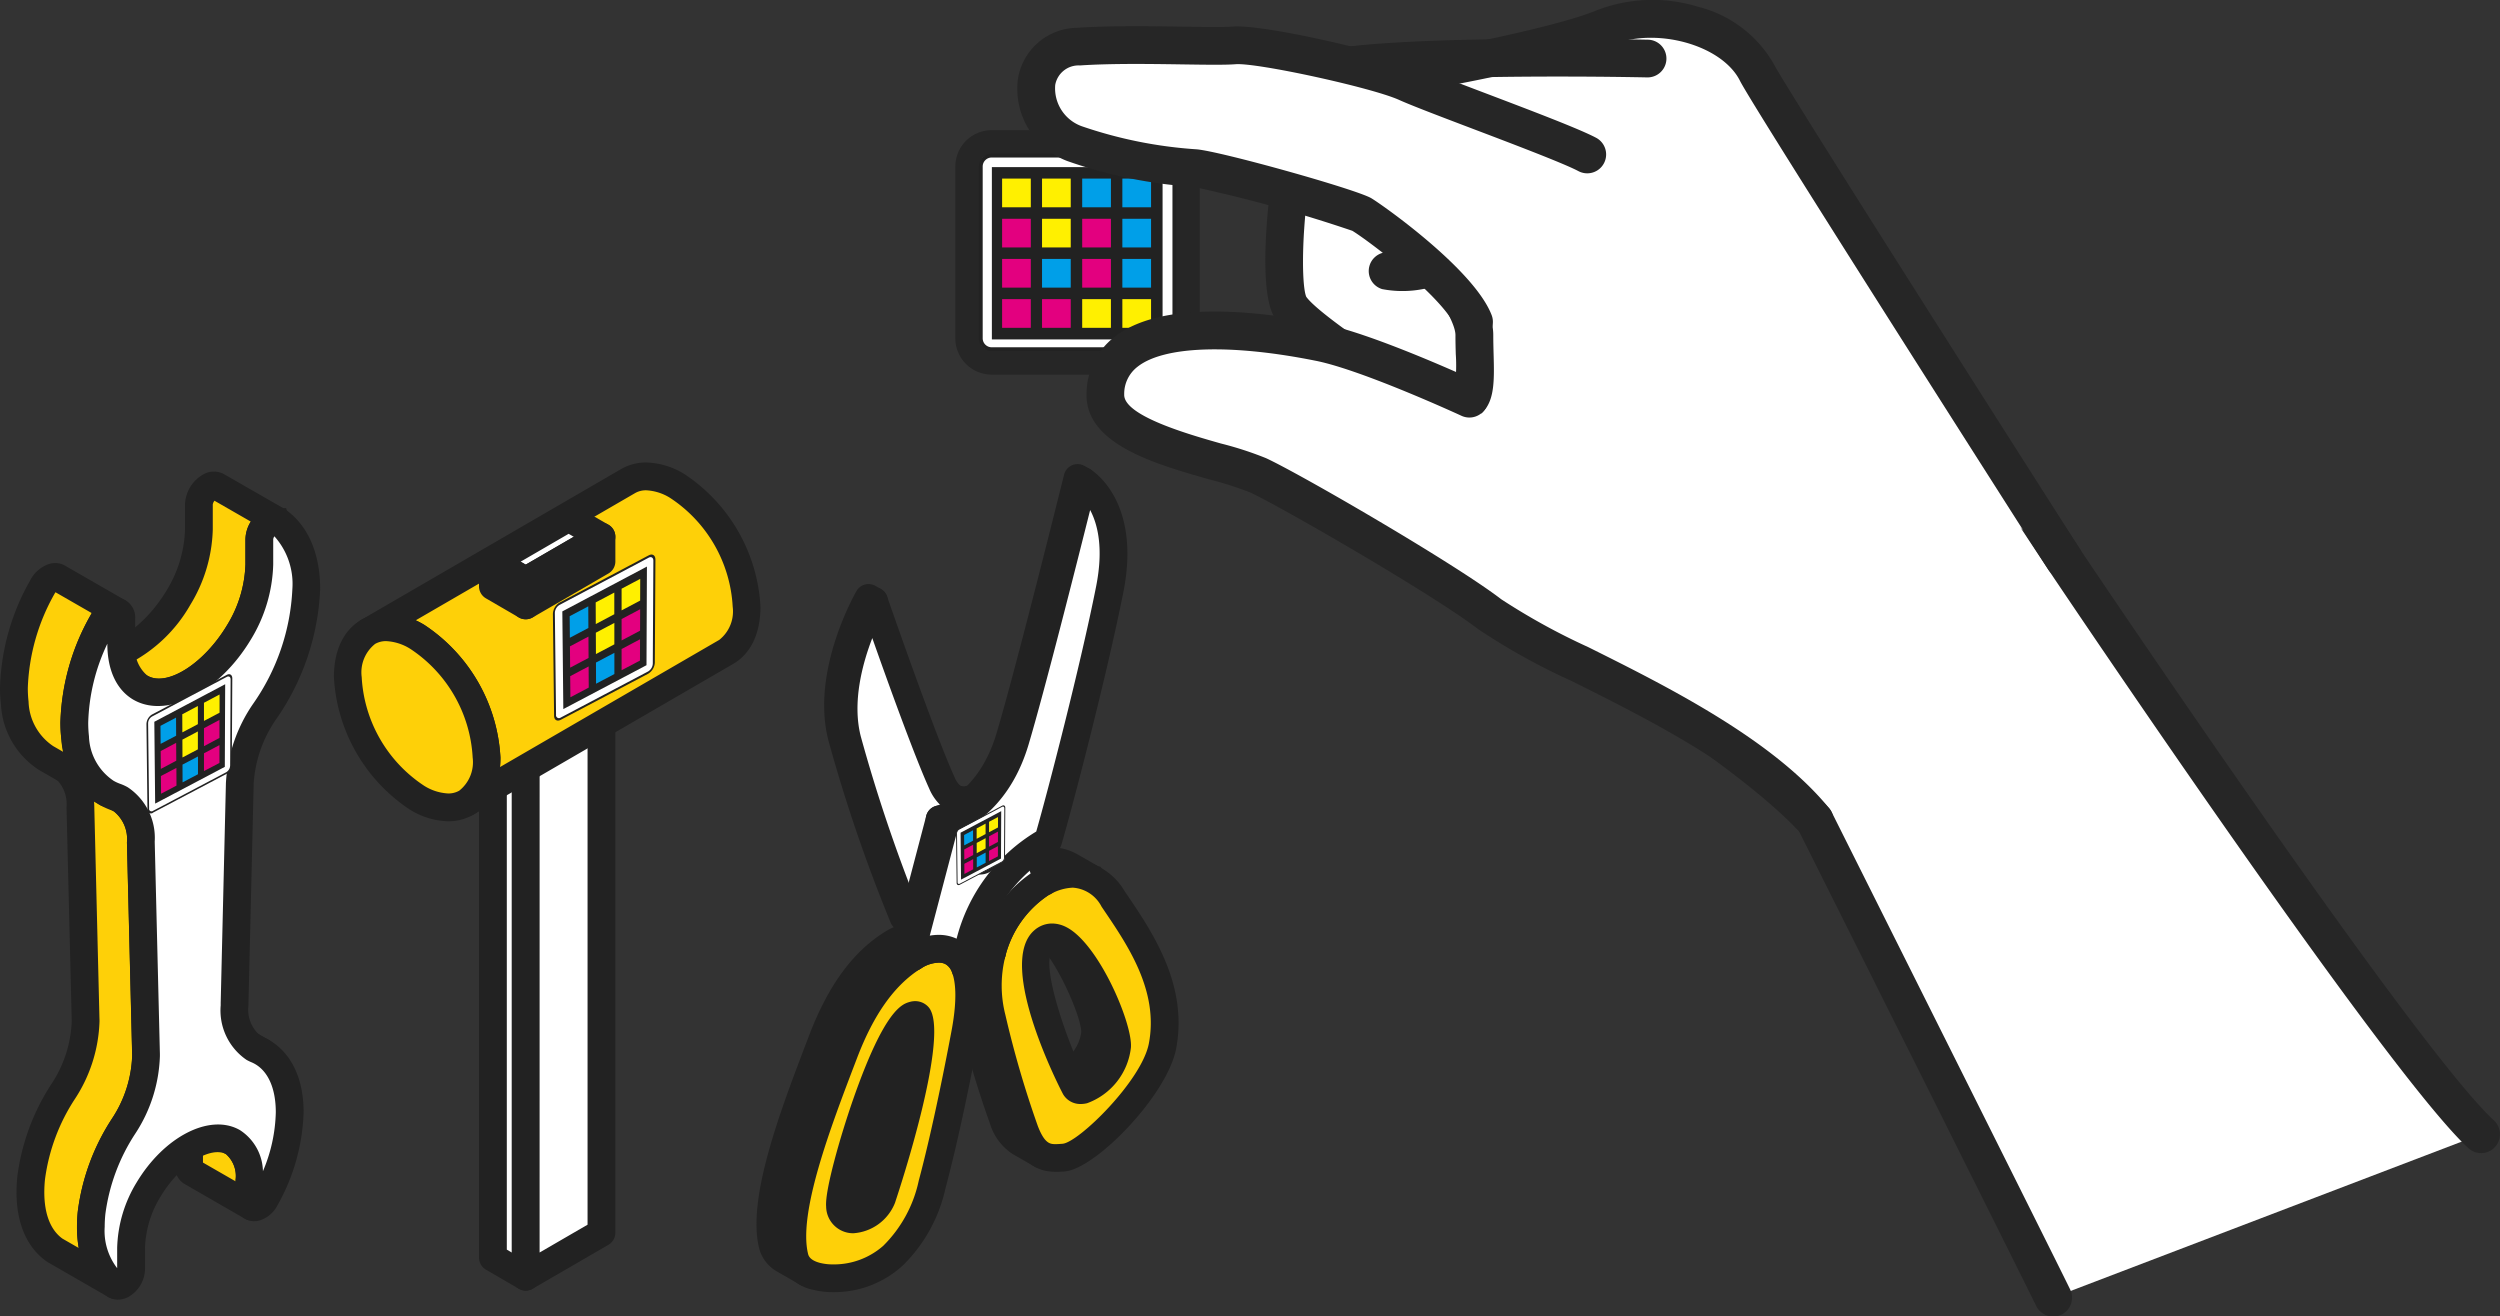 <svg xmlns="http://www.w3.org/2000/svg" xmlns:xlink="http://www.w3.org/1999/xlink" width="210" height="110.586" viewBox="0 0 210 110.586">
  <rect x="0" y="0" width="210" height="110.586" fill="#333333" stroke="none"/>
  <defs>
    <clipPath id="clip-path">
      <rect id="長方形_1898" data-name="長方形 1898" width="99" height="70.32" fill="none"/>
    </clipPath>
    <clipPath id="clip-path-2">
      <rect id="長方形_1978" data-name="長方形 1978" width="129.752" height="110.586" fill="none"/>
    </clipPath>
  </defs>
  <g id="グループ_6014" data-name="グループ 6014" transform="translate(-675 -2474.643)">
    <g id="グループ_1255" data-name="グループ 1255" transform="translate(675 2513.492)">
      <path id="パス_15818" data-name="パス 15818" d="M151.9,47.829l-6.362,3.691-2.757-1.6,6.362-3.691Z" transform="translate(-101.373 -30.534)" fill="#fff"/>
      <g id="グループ_1254" data-name="グループ 1254">
        <g id="グループ_1253" data-name="グループ 1253" clip-path="url(#clip-path)">
          <path id="パス_15819" data-name="パス 15819" d="M143.85,50.26l6.362-3.691a1.168,1.168,0,0,0,0-2.02l-2.757-1.6a1.167,1.167,0,0,0-1.171,0l-6.363,3.691a1.168,1.168,0,0,0,0,2.02l2.758,1.6a1.169,1.169,0,0,0,1.171,0m-1.017-2.61,4.037-2.341.431.25L143.264,47.9Z" transform="translate(-99.103 -28.263)" fill="#222"/>
          <path id="パス_15820" data-name="パス 15820" d="M164.273,58.7v47.407l-2.757-1.6V57.1Z" transform="translate(-120.112 -37.714)" fill="#fff"/>
          <path id="パス_15821" data-name="パス 15821" d="M162.585,104.848a1.17,1.17,0,0,0,.585-1.011V56.43a1.17,1.17,0,0,0-.581-1.01l-2.757-1.6a1.167,1.167,0,0,0-1.752,1.01v47.406a1.171,1.171,0,0,0,.581,1.01l2.757,1.6a1.168,1.168,0,0,0,1.168,0m-2.172-3.284V56.857l.423.245V101.81Z" transform="translate(-117.842 -35.443)" fill="#222"/>
          <path id="パス_15822" data-name="パス 15822" d="M149.139,50.941V98.347l-6.362,3.691V54.632Z" transform="translate(-98.616 -33.645)" fill="#fff"/>
          <path id="パス_15823" data-name="パス 15823" d="M141.092,100.778l6.362-3.691a1.172,1.172,0,0,0,.581-1.01V48.67a1.167,1.167,0,0,0-1.753-1.01l-6.362,3.691a1.17,1.17,0,0,0-.581,1.01V99.768a1.167,1.167,0,0,0,1.753,1.01m.581-47.744L145.7,50.7V95.4l-4.029,2.337Z" transform="translate(-96.345 -31.374)" fill="#222"/>
          <path id="パス_15824" data-name="パス 15824" d="M115.111,30.858c1.056-.613,1.71-1.924,1.71-3.793a12.958,12.958,0,0,0-5.829-10.144c-1.608-.933-3.065-1.023-4.119-.412L128.716,3.837c1.054-.611,2.511-.522,4.119.412a12.957,12.957,0,0,1,5.828,10.144c0,1.869-.654,3.181-1.71,3.793Z" transform="translate(-75.95 -2.277)" fill="#fed008"/>
          <path id="パス_15825" data-name="パス 15825" d="M113.432,29.587,135.27,16.918c1.477-.857,2.29-2.563,2.29-4.8A14.271,14.271,0,0,0,131.151.961,6.4,6.4,0,0,0,127.959,0a4.125,4.125,0,0,0-2.1.549l-21.94,12.729-.008.013a1.167,1.167,0,0,0,1.277,1.951,1.827,1.827,0,0,1,.931-.234,4.177,4.177,0,0,1,2.016.645,11.684,11.684,0,0,1,5.247,9.134,3.052,3.052,0,0,1-1.128,2.784,1.167,1.167,0,1,0,1.177,2.016m13.6-27.018a1.83,1.83,0,0,1,.932-.233,4.179,4.179,0,0,1,2.016.645,11.685,11.685,0,0,1,5.247,9.135A3.048,3.048,0,0,1,134.1,14.9L115.681,25.583c.024-.258.036-.524.036-.8a14.27,14.27,0,0,0-6.41-11.154c-.237-.138-.475-.261-.711-.369Z" transform="translate(-73.68)" fill="#222"/>
          <path id="パス_15826" data-name="パス 15826" d="M181.153,55.508c-1.054.611-2.511.522-4.119-.412a12.959,12.959,0,0,1-5.828-10.144c0-1.869.654-3.181,1.71-3.793s2.511-.522,4.119.411a12.958,12.958,0,0,1,5.829,10.144c0,1.869-.654,3.18-1.71,3.793" transform="translate(-141.992 -26.928)" fill="#fed008"/>
          <path id="パス_15827" data-name="パス 15827" d="M179.469,54.24c1.477-.858,2.291-2.563,2.291-4.8a14.27,14.27,0,0,0-6.41-11.154,6.4,6.4,0,0,0-3.191-.962,4.126,4.126,0,0,0-2.1.55c-1.477.857-2.29,2.563-2.29,4.8a14.267,14.267,0,0,0,6.41,11.153,6.391,6.391,0,0,0,3.191.962,4.131,4.131,0,0,0,2.1-.55M174.179,40.3a11.684,11.684,0,0,1,5.247,9.134,3.05,3.05,0,0,1-1.128,2.784,1.831,1.831,0,0,1-.932.234,4.174,4.174,0,0,1-2.015-.646,11.683,11.683,0,0,1-5.247-9.134,3.05,3.05,0,0,1,1.128-2.783,1.83,1.83,0,0,1,.932-.233,4.175,4.175,0,0,1,2.015.645" transform="translate(-139.722 -24.65)" fill="#222"/>
          <path id="パス_15828" data-name="パス 15828" d="M151.9,15.26l-6.362,3.691-2.757-1.6,6.362-3.691Z" transform="translate(-101.373 -9.022)" fill="#fff"/>
          <path id="パス_15829" data-name="パス 15829" d="M143.85,17.69,150.212,14a1.167,1.167,0,0,0,0-2.019l-2.757-1.6a1.167,1.167,0,0,0-1.171,0l-6.363,3.692a1.168,1.168,0,0,0,0,2.02l2.758,1.6a1.169,1.169,0,0,0,1.171,0m-1.017-2.609,4.036-2.342.431.25-4.036,2.341Z" transform="translate(-99.103 -6.751)" fill="#222"/>
          <path id="パス_15830" data-name="パス 15830" d="M164.273,26.132v2.076l-2.757-1.6V24.532Z" transform="translate(-120.112 -16.203)" fill="#fff"/>
          <path id="パス_15831" data-name="パス 15831" d="M162,27.1a1.176,1.176,0,0,1-.586-.157l-2.757-1.6a1.171,1.171,0,0,1-.581-1.01V22.262a1.167,1.167,0,0,1,1.753-1.01l2.757,1.6a1.171,1.171,0,0,1,.581,1.01v2.077A1.167,1.167,0,0,1,162,27.1" transform="translate(-117.841 -13.932)" fill="#222"/>
          <path id="パス_15832" data-name="パス 15832" d="M149.139,18.372v2.076l-6.362,3.691V22.063Z" transform="translate(-98.616 -12.134)" fill="#fff"/>
          <path id="パス_15833" data-name="パス 15833" d="M140.506,23.036a1.167,1.167,0,0,1-1.167-1.167V19.792a1.172,1.172,0,0,1,.581-1.01l6.363-3.691a1.168,1.168,0,0,1,1.753,1.01v2.076a1.172,1.172,0,0,1-.581,1.01l-6.362,3.691a1.172,1.172,0,0,1-.586.158" transform="translate(-96.345 -9.864)" fill="#222"/>
          <path id="パス_15834" data-name="パス 15834" d="M130.245,36.775,137.6,32.9a.975.975,0,0,0,.469-.783l.049-8.661c0-.308-.209-.445-.472-.306l-7.5,3.978a.977.977,0,0,0-.466.8l.1,8.562c0,.294.214.422.47.287" transform="translate(-83.145 -15.252)" fill="#fff"/>
          <path id="パス_15835" data-name="パス 15835" d="M130.085,36.659l7.345-3.874a1.159,1.159,0,0,0,.556-.929l.05-8.652c0-.365-.249-.528-.56-.363l-7.5,3.975a1.16,1.16,0,0,0-.553.951l.1,8.552c0,.347.254.5.557.34m7.39-13.619c.218-.115.394,0,.392.254l-.048,8.65a.811.811,0,0,1-.389.65l-7.347,3.876a.246.246,0,0,1-.39-.238l-.1-8.554a.814.814,0,0,1,.388-.666Z" transform="translate(-82.98 -15.043)" fill="#222"/>
          <path id="パス_15836" data-name="パス 15836" d="M131.614,37.72l-.083-8.205,7.106-3.766-.036,8.285Z" transform="translate(-84.295 -17.007)" fill="#222"/>
          <path id="パス_15837" data-name="パス 15837" d="M139.583,49.685l-.008-1.779,1.547-.817,0,1.783Z" transform="translate(-89.514 -31.101)" fill="#009fe8"/>
          <path id="パス_15838" data-name="パス 15838" d="M139.591,42.3l-.008-1.795,1.555-.823,0,1.8Z" transform="translate(-89.533 -26.207)" fill="#fff000"/>
          <path id="パス_15839" data-name="パス 15839" d="M139.6,34.826l-.008-1.817,1.563-.828,0,1.821Z" transform="translate(-89.554 -21.255)" fill="#fff000"/>
          <path id="パス_15840" data-name="パス 15840" d="M133.235,46.338V44.554l1.549-.818-.006,1.788Z" transform="translate(-81.021 -28.886)" fill="#e3007f"/>
          <path id="パス_15841" data-name="パス 15841" d="M133.212,38.928v-1.8l1.557-.824-.006,1.8Z" transform="translate(-80.997 -23.978)" fill="#e3007f"/>
          <path id="パス_15842" data-name="パス 15842" d="M133.187,31.435V29.613l1.565-.829-.006,1.826Z" transform="translate(-80.973 -19.011)" fill="#fff000"/>
          <path id="パス_15843" data-name="パス 15843" d="M145.941,53.048l-.016-1.774,1.547-.817.01,1.777Z" transform="translate(-98.028 -33.326)" fill="#e3007f"/>
          <path id="パス_15844" data-name="パス 15844" d="M145.984,45.681l-.016-1.79,1.555-.822.01,1.793Z" transform="translate(-98.093 -28.446)" fill="#e3007f"/>
          <path id="パス_15845" data-name="パス 15845" d="M146.025,38.232l-.016-1.812,1.563-.828.01,1.815Z" transform="translate(-98.157 -23.508)" fill="#009fe8"/>
          <path id="パス_15846" data-name="パス 15846" d="M234.341,162.472a3.459,3.459,0,0,1,1.384,3.158v1.81a.488.488,0,0,0,.2.456l-5.076-2.921a.488.488,0,0,1-.2-.456v-1.81a3.459,3.459,0,0,0-1.384-3.158Z" transform="translate(-214.769 -105.379)" fill="#fed008"/>
          <path id="パス_15847" data-name="パス 15847" d="M226.412,158.292a2.444,2.444,0,0,1,.8,2.147v1.809a1.629,1.629,0,0,0,.787,1.468l5.077,2.922a1.168,1.168,0,0,0,1.593-.431h0l.151.124-.072-.289a1.166,1.166,0,0,0-.125-1.072v-1.61a4.52,4.52,0,0,0-1.969-4.169l-5.076-2.921a1.167,1.167,0,1,0-1.164,2.023m5.875,5.2-2.742-1.577v-1.475c0-.117,0-.234-.008-.348l1.95,1.122a2.444,2.444,0,0,1,.8,2.146Z" transform="translate(-212.498 -103.109)" fill="#222"/>
          <path id="パス_15848" data-name="パス 15848" d="M232.562,139.476a3.9,3.9,0,0,0-.437-.217,2.491,2.491,0,0,1-.278-.137L226.77,136.2a2.528,2.528,0,0,0,.278.138,3.847,3.847,0,0,1,.437.217Z" transform="translate(-210.556 -89.957)" fill="#fed008"/>
          <path id="パス_15849" data-name="パス 15849" d="M223.331,133.932a1.167,1.167,0,0,1,1.749-1.011l.03.019c.02.01.07.034.122.056a5.187,5.187,0,0,1,.563.279l5.077,2.922a1.167,1.167,0,0,1-1.163,2.025,2.729,2.729,0,0,0-.308-.153,3.766,3.766,0,0,1-.409-.2l-5.074-2.92a1.172,1.172,0,0,1-.587-1.013" transform="translate(-208.285 -87.688)" fill="#222"/>
          <path id="パス_15850" data-name="パス 15850" d="M263.049,77.674a4.027,4.027,0,0,1,1.674,3.578l.435,17.824a11.231,11.231,0,0,1-1.871,6.033,17.346,17.346,0,0,0-2.7,7.28c-.3,2.94.5,5.039,2,6.082l-5.076-2.921c-1.5-1.043-2.3-3.142-2-6.082a17.339,17.339,0,0,1,2.7-7.28,11.235,11.235,0,0,0,1.871-6.033l-.435-17.824a4.027,4.027,0,0,0-1.675-3.578Z" transform="translate(-252.892 -49.372)" fill="#fed008"/>
          <path id="パス_15851" data-name="パス 15851" d="M254.573,114.235q.041.029.085.054l5.076,2.921a1.167,1.167,0,0,0,1.25-1.969c-1.022-.713-1.563-2.071-1.563-3.928a10.63,10.63,0,0,1,.057-1.077A16.126,16.126,0,0,1,262,103.463a12.569,12.569,0,0,0,2.055-6.48c0-.07,0-.139,0-.208l-.435-17.824a5.1,5.1,0,0,0-2.259-4.561l-5.076-2.921a1.167,1.167,0,0,0-1.75,1.011,1.17,1.17,0,0,0,.585,1.012,2.97,2.97,0,0,1,1.09,2.595l.435,17.824c0,.051,0,.1,0,.154a10.182,10.182,0,0,1-1.691,5.225,18.5,18.5,0,0,0-2.876,7.787,13,13,0,0,0-.069,1.309c0,2.658.885,4.681,2.562,5.849m4.406-20.381-.435-17.824c0-.2-.017-.4-.035-.588l1.687.971a2.968,2.968,0,0,1,1.09,2.594l.435,17.825c0,.051,0,.1,0,.155a10.178,10.178,0,0,1-1.691,5.224A18.5,18.5,0,0,0,257.156,110a12.994,12.994,0,0,0-.069,1.31,10.114,10.114,0,0,0,.149,1.772l-1.367-.786c-1-.719-1.525-2.068-1.525-3.9a10.62,10.62,0,0,1,.057-1.076,16.136,16.136,0,0,1,2.524-6.773,12.564,12.564,0,0,0,2.055-6.479q0-.1,0-.208" transform="translate(-250.622 -47.1)" fill="#222"/>
          <path id="パス_15852" data-name="パス 15852" d="M239.394,8.671c-.561-.324-1.535.648-1.535,1.537v2.11a11.464,11.464,0,0,1-1.716,5.714c-2.276,3.788-5.888,5.867-8.164,4.7L222.9,19.809c2.276,1.169,5.888-.91,8.164-4.7A11.465,11.465,0,0,0,232.782,9.4V7.287c0-.889.974-1.861,1.535-1.537Z" transform="translate(-216.075 -3.755)" fill="#fed008"/>
          <path id="パス_15853" data-name="パス 15853" d="M220.049,18.549l5.125,2.947a4.159,4.159,0,0,0,1.922.448c2.686,0,5.738-2.191,7.776-5.583a12.729,12.729,0,0,0,1.883-6.315V7.936a.751.751,0,0,1,.2-.382,1.167,1.167,0,0,0,.941-2.033l-.049-.2h-.249L232.63,2.468a1.788,1.788,0,0,0-1.823.061,3.02,3.02,0,0,0-1.463,2.486v2.11a10.343,10.343,0,0,1-1.55,5.114c-1.908,3.175-4.944,5.126-6.629,4.261a1.167,1.167,0,0,0-1.116,2.049m14.822-12.1a2.822,2.822,0,0,0-.451,1.486v2.11a10.341,10.341,0,0,1-1.55,5.113c-1.907,3.175-4.931,5.133-6.581,4.287l-1.756-1.01a12.477,12.477,0,0,0,5.261-5,12.734,12.734,0,0,0,1.883-6.316V5.015a.644.644,0,0,1,.145-.318Z" transform="translate(-213.804 -1.484)" fill="#222"/>
          <path id="パス_15854" data-name="パス 15854" d="M271.053,31.3c-.335-.193-.943.1-1.32.8a17.2,17.2,0,0,0-2.317,9.749,5.807,5.807,0,0,0,2.644,4.615l-5.076-2.921a5.806,5.806,0,0,1-2.644-4.614,17.2,17.2,0,0,1,2.317-9.749c.377-.7.985-.988,1.32-.795Z" transform="translate(-261.101 -18.702)" fill="#fed008"/>
          <path id="パス_15855" data-name="パス 15855" d="M258.911,36.784a6.978,6.978,0,0,0,3.221,5.491l5.076,2.921.122.064h.008a1.167,1.167,0,0,0,1.035-2.087,4.672,4.672,0,0,1-2.067-3.737,9.93,9.93,0,0,1-.064-1.138,17.233,17.233,0,0,1,2.247-7.92.98.98,0,0,1,.135-.195,1.167,1.167,0,0,0,.741-2.168l-5.076-2.921a1.7,1.7,0,0,0-1.323-.141,2.767,2.767,0,0,0-1.606,1.392,19.266,19.266,0,0,0-2.53,9,12.549,12.549,0,0,0,.081,1.441m7.631-7.7q-.056.089-.106.182a19.266,19.266,0,0,0-2.53,9,12.525,12.525,0,0,0,.082,1.441,9.7,9.7,0,0,0,.178,1.047l-.869-.5a4.672,4.672,0,0,1-2.067-3.737,9.934,9.934,0,0,1-.064-1.138h0a17.237,17.237,0,0,1,2.247-7.922,1.126,1.126,0,0,1,.079-.127Z" transform="translate(-258.83 -16.432)" fill="#222"/>
          <path id="パス_15856" data-name="パス 15856" d="M232.885,14.353c1.506,1.048,2.408,3,2.408,5.715a19.457,19.457,0,0,1-3.5,10.291,11.842,11.842,0,0,0-2.086,6.019l-.439,18.485c-.041,1.75.513,3.123,1.586,3.74a2.491,2.491,0,0,0,.278.138,3.942,3.942,0,0,1,.438.217c1.444.831,2.332,2.578,2.332,5.068a15.735,15.735,0,0,1-2.05,7.251c-.322.6-.842.844-1.129.679a.489.489,0,0,1-.2-.456v-1.81a3.46,3.46,0,0,0-1.384-3.158c-.028-.017-.058-.033-.088-.048-1.951-1-5.049.78-7,4.028a9.831,9.831,0,0,0-1.472,4.9v1.809c0,.765-.837,1.595-1.319,1.316-1.5-1.043-2.3-3.142-2-6.082a17.335,17.335,0,0,1,2.7-7.28,11.232,11.232,0,0,0,1.871-6.034L221.4,41.317a4.027,4.027,0,0,0-1.675-3.578,2.614,2.614,0,0,0-.43-.2,4.668,4.668,0,0,1-.766-.352,5.806,5.806,0,0,1-2.644-4.614,17.2,17.2,0,0,1,2.316-9.749c.377-.7.985-.988,1.32-.8a.57.57,0,0,1,.234.532v2.111c0,1.707.548,3.069,1.613,3.682.034.019.068.038.1.056,2.276,1.169,5.888-.91,8.164-4.7A11.464,11.464,0,0,0,231.349,18V15.89c0-.889.974-1.861,1.535-1.537" transform="translate(-209.566 -9.438)" fill="#fff"/>
          <path id="パス_15857" data-name="パス 15857" d="M212.453,30.439a6.98,6.98,0,0,0,3.22,5.491,5.818,5.818,0,0,0,.957.441,1.482,1.482,0,0,1,.24.109,2.968,2.968,0,0,1,1.09,2.595L218.4,56.9c0,.051,0,.1,0,.155a10.177,10.177,0,0,1-1.691,5.224,18.5,18.5,0,0,0-2.876,7.787,12.914,12.914,0,0,0-.069,1.31c0,2.658.885,4.68,2.562,5.849.027.019.054.036.084.053a1.59,1.59,0,0,0,.793.211,1.894,1.894,0,0,0,.94-.265,2.762,2.762,0,0,0,1.336-2.273V73.14a8.7,8.7,0,0,1,1.3-4.3c1.732-2.882,4.271-4.205,5.459-3.594l.046.024a2.444,2.444,0,0,1,.8,2.146v1.81a1.577,1.577,0,0,0,2.05,1.6,2.534,2.534,0,0,0,1.475-1.272,16.928,16.928,0,0,0,2.191-7.806c0-2.837-1.036-5-2.919-6.08a5.2,5.2,0,0,0-.565-.28,1.243,1.243,0,0,1-.149-.074,2.831,2.831,0,0,1-1-2.546c0-.051,0-.1,0-.155l.439-18.485a10.646,10.646,0,0,1,1.891-5.4A20.611,20.611,0,0,0,234.19,17.8c0-3-1.033-5.367-2.911-6.674-.029-.02-.059-.039-.081-.051a1.79,1.79,0,0,0-1.823.062,3.02,3.02,0,0,0-1.463,2.486v2.11a10.34,10.34,0,0,1-1.55,5.113c-1.908,3.175-4.944,5.126-6.622,4.264l-.062-.033a3.022,3.022,0,0,1-1.028-2.67V20.292a1.645,1.645,0,0,0-2.142-1.685A2.769,2.769,0,0,0,214.9,20a19.261,19.261,0,0,0-2.53,9,12.538,12.538,0,0,0,.081,1.441m3.862-8.036c0,2.21.782,3.878,2.207,4.7.048.026.1.053.143.077,2.833,1.456,7.093-.8,9.7-5.135a12.729,12.729,0,0,0,1.883-6.315v-2.11a.53.53,0,0,1,.1-.253,5.99,5.99,0,0,1,1.509,4.431,18.238,18.238,0,0,1-3.3,9.643,13.041,13.041,0,0,0-2.282,6.64l-.439,18.485c0,.069,0,.205,0,.205A5.023,5.023,0,0,0,228,57.344a3.774,3.774,0,0,0,.409.2,2.762,2.762,0,0,1,.307.151c1.127.649,1.747,2.089,1.747,4.056a13.324,13.324,0,0,1-1.08,4.947,4.224,4.224,0,0,0-1.935-3.452c-.045-.026-.091-.051-.137-.075-2.507-1.288-6.255.673-8.534,4.465a11.085,11.085,0,0,0-1.639,5.5v1.709a5.136,5.136,0,0,1-1.048-3.47,10.6,10.6,0,0,1,.057-1.077,16.13,16.13,0,0,1,2.524-6.772,12.569,12.569,0,0,0,2.056-6.48c0-.07,0-.139,0-.208l-.435-17.824a5.105,5.105,0,0,0-2.261-4.563,3.915,3.915,0,0,0-.621-.285,3.489,3.489,0,0,1-.574-.263,4.672,4.672,0,0,1-2.067-3.737,10.01,10.01,0,0,1-.063-1.138,16.373,16.373,0,0,1,1.607-6.638Z" transform="translate(-207.296 -7.167)" fill="#222"/>
          <path id="パス_15858" data-name="パス 15858" d="M234.794,64.092l6.16-3.249a.816.816,0,0,0,.392-.656l.041-7.255c0-.258-.176-.373-.4-.256l-6.284,3.332a.819.819,0,0,0-.391.672l.083,7.172c0,.246.179.353.393.24" transform="translate(-221.945 -34.761)" fill="#fff"/>
          <path id="パス_15859" data-name="パス 15859" d="M234.66,64l6.153-3.245a.971.971,0,0,0,.466-.778l.042-7.248c0-.306-.209-.442-.469-.3l-6.279,3.329a.972.972,0,0,0-.464.8l.084,7.164a.294.294,0,0,0,.467.285m6.191-11.408c.182-.1.33,0,.328.213l-.04,7.247a.679.679,0,0,1-.326.545l-6.155,3.247a.206.206,0,0,1-.327-.2l-.082-7.165a.682.682,0,0,1,.325-.558Z" transform="translate(-221.807 -34.587)" fill="#222"/>
          <path id="パス_15860" data-name="パス 15860" d="M235.941,64.885l-.07-6.873,5.952-3.155-.031,6.94Z" transform="translate(-222.908 -36.231)" fill="#222"/>
          <path id="パス_15861" data-name="パス 15861" d="M242.616,74.907l-.006-1.49,1.3-.684,0,1.493Z" transform="translate(-227.28 -48.038)" fill="#009fe8"/>
          <path id="パス_15862" data-name="パス 15862" d="M242.623,68.718l-.006-1.5,1.3-.689,0,1.507Z" transform="translate(-227.296 -43.938)" fill="#fff000"/>
          <path id="パス_15863" data-name="パス 15863" d="M242.631,62.46l-.007-1.522,1.31-.694,0,1.526Z" transform="translate(-227.313 -39.789)" fill="#fff000"/>
          <path id="パス_15864" data-name="パス 15864" d="M237.3,72.1V70.609l1.3-.686,0,1.5Z" transform="translate(-220.166 -46.183)" fill="#e3007f"/>
          <path id="パス_15865" data-name="パス 15865" d="M237.279,65.9V64.389l1.3-.69,0,1.511Z" transform="translate(-220.145 -42.072)" fill="#e3007f"/>
          <path id="パス_15866" data-name="パス 15866" d="M237.258,59.619V58.093l1.311-.695,0,1.53Z" transform="translate(-220.125 -37.91)" fill="#fff000"/>
          <path id="パス_15867" data-name="パス 15867" d="M247.943,77.724l-.013-1.486,1.3-.684.008,1.489Z" transform="translate(-234.413 -49.901)" fill="#e3007f"/>
          <path id="パス_15868" data-name="パス 15868" d="M247.977,71.553l-.013-1.5,1.3-.689.009,1.5Z" transform="translate(-234.466 -45.814)" fill="#e3007f"/>
          <path id="パス_15869" data-name="パス 15869" d="M248.014,65.313,248,63.8l1.309-.693.008,1.521Z" transform="translate(-234.521 -41.677)" fill="#009fe8"/>
          <path id="パス_15870" data-name="パス 15870" d="M18.392,128.645c.823.472,3.188-1.426,3.354-3.6.123-1.612-2.472-7.651-4.683-8.919l-1.847-1.06c2.211,1.268,4.806,7.307,4.683,8.919-.166,2.173-2.531,4.071-3.354,3.6Z" transform="translate(72.084 -75.999)" fill="#fed008"/>
          <path id="パス_15871" data-name="パス 15871" d="M16.433,127.615a1.753,1.753,0,0,1-.886-.229L13.6,126.271l-.007-.012a1.169,1.169,0,0,1-.327-1.526,1.168,1.168,0,0,1,1.364-.532,2.1,2.1,0,0,0,.542-.34,3.535,3.535,0,0,0,1.3-2.235c.093-1.222-2.334-6.805-4.1-7.819A1.167,1.167,0,0,1,13.4,111.72h.018l1.957,1.124c2.693,1.545,5.415,8.075,5.266,10.02a5.927,5.927,0,0,1-2.935,4.393,2.751,2.751,0,0,1-1.278.358" transform="translate(74.348 -73.728)" fill="#222"/>
          <path id="パス_15872" data-name="パス 15872" d="M31.842,100.166a4.318,4.318,0,0,0-4.336.328,10.322,10.322,0,0,0-4.173,11.328,84.244,84.244,0,0,0,2.778,9.5,3.589,3.589,0,0,0,1.392,1.965l-1.847-1.06a3.59,3.59,0,0,1-1.392-1.965,84.244,84.244,0,0,1-2.778-9.5,10.321,10.321,0,0,1,4.173-11.328,4.318,4.318,0,0,1,4.336-.328Z" transform="translate(59.98 -65.154)" fill="#fed008"/>
          <path id="パス_15873" data-name="パス 15873" d="M25.233,122.174a1.166,1.166,0,0,1-.581-.155l-1.846-1.059a4.676,4.676,0,0,1-1.9-2.557,86.467,86.467,0,0,1-2.824-9.646A11.459,11.459,0,0,1,22.83,96.132a6.659,6.659,0,0,1,3.191-.933,4.54,4.54,0,0,1,2.286.617l1.734.995h.128l.09.132a1.167,1.167,0,0,1,.327,1.525,1.164,1.164,0,0,1-1.564.448l-.031-.017a2.223,2.223,0,0,0-1.133-.3,4.414,4.414,0,0,0-2.062.644,9.2,9.2,0,0,0-3.6,10.031,84.268,84.268,0,0,0,2.732,9.35,2.61,2.61,0,0,0,.883,1.372,1.167,1.167,0,0,1-.581,2.18" transform="translate(62.248 -62.876)" fill="#222"/>
          <path id="パス_15874" data-name="パス 15874" d="M18.122,116.222c-.646,3.422-6.2,9.208-8.3,9.377-1.4.111-2.4-.005-3.258-2.222a84.81,84.81,0,0,1-2.776-9.5,11.074,11.074,0,0,1,0-5.476,9.946,9.946,0,0,1,4.169-5.854c.074-.042.153-.084.233-.121,1.653-.847,3.889-1.348,5.775,1.432,2.119,3.127,5.107,7.355,4.159,12.362M8.114,107.393c-2.2,1.922,2.082,11.33,2.665,12.293s3.343-1.074,3.523-3.427c.153-2.006-3.9-10.856-6.188-8.866" transform="translate(79.528 -67.21)" fill="#fed008"/>
          <path id="パス_15875" data-name="パス 15875" d="M7.637,124.5c2.589-.207,8.617-6.413,9.356-10.322,1.012-5.348-1.982-9.76-4.17-12.984l-.17-.251A5.25,5.25,0,0,0,8.3,98.339a6.34,6.34,0,0,0-2.872.769c-.112.051-.224.11-.306.158a11.052,11.052,0,0,0-4.739,6.581,12.268,12.268,0,0,0-.006,6.046A87.146,87.146,0,0,0,3.2,121.539c1.022,2.639,2.468,2.995,3.747,2.995.2,0,.422-.01.692-.032m3.084-22.246.171.253c2.067,3.046,4.64,6.837,3.807,11.237-.591,3.128-5.908,8.323-7.248,8.43-.2.016-.4.032-.566.032-.456,0-.926,0-1.511-1.51a84.985,84.985,0,0,1-2.73-9.35,9.95,9.95,0,0,1-.006-4.9A8.7,8.7,0,0,1,6.26,101.3c.047-.027.1-.053.185-.095a4.15,4.15,0,0,1,1.866-.54,2.931,2.931,0,0,1,2.411,1.588M9.5,118.775a5.641,5.641,0,0,0,3.693-4.687c.154-2.007-2.713-8.743-5.437-10.113a2.633,2.633,0,0,0-1.184-.3,2.262,2.262,0,0,0-1.5.576C1.782,107.121,7.44,117.925,7.5,118.026a1.675,1.675,0,0,0,1.479.811,2.24,2.24,0,0,0,.515-.062M6.7,106.061c1.742.875,4.254,6.587,4.158,7.849a3.546,3.546,0,0,1-1.294,2.233,2.708,2.708,0,0,1-.316.225c-1.4-2.687-3.684-9.318-2.649-10.35a.669.669,0,0,1,.1.043" transform="translate(81.805 -64.95)" fill="#222"/>
          <path id="パス_15876" data-name="パス 15876" d="M65.537,151.75c.882.506,2.543-.437,2.978-1.657.549-1.542,4.426-14.48,2.959-15.322l-1.847-1.06c1.467.842-2.409,13.78-2.959,15.322-.435,1.22-2.1,2.163-2.978,1.657Z" transform="translate(5.572 -88.313)" fill="#fed008"/>
          <path id="パス_15877" data-name="パス 15877" d="M63.837,150.786a2.28,2.28,0,0,1-1.153-.295l-1.923-1.1-.008-.01a1.167,1.167,0,0,1-.347-1.54,1.165,1.165,0,0,1,1.561-.449h.009a.811.811,0,0,0,.29-.06,1.84,1.84,0,0,0,1.029-.959c1.07-3,3.606-12.669,3.224-14.113a1.168,1.168,0,0,1,.835-1.985,1.163,1.163,0,0,1,.451.092h.147l.081.121,1.748,1c1.1.631,1.4,2.2-.169,8.685-.87,3.6-1.992,7.257-2.271,8.041a4.155,4.155,0,0,1-2.419,2.366,3.136,3.136,0,0,1-1.087.206" transform="translate(7.844 -86.042)" fill="#222"/>
          <path id="パス_15878" data-name="パス 15878" d="M71.2,118.538a3.29,3.29,0,0,0-3.12.27c-1.667,1-4.03,3.025-6,8.2-2.122,5.562-5.11,13.215-4.163,17.135a2,2,0,0,0,1.006,1.286l-1.847-1.06a2.005,2.005,0,0,1-1.006-1.286c-.947-3.919,2.04-11.573,4.163-17.135,1.975-5.177,4.337-7.2,6-8.2a3.29,3.29,0,0,1,3.12-.27Z" transform="translate(8.83 -77.398)" fill="#fed008"/>
          <path id="パス_15879" data-name="パス 15879" d="M56.642,144.322a1.166,1.166,0,0,1-.581-.155l-1.846-1.059a3.164,3.164,0,0,1-1.56-2.024c-1.008-4.171,1.792-11.5,4.041-17.392l.165-.434c1.626-4.261,3.75-7.135,6.493-8.785a5.093,5.093,0,0,1,2.542-.731,3.485,3.485,0,0,1,1.761.45l1.856,1.065.016.01a1.137,1.137,0,0,1,.52.692,1.166,1.166,0,0,1-1.709,1.317,1.181,1.181,0,0,0-.591-.139,2.9,2.9,0,0,0-1.345.4c-2.279,1.371-4.083,3.862-5.516,7.618l-.166.434c-2.022,5.294-4.79,12.545-3.953,16.01a.843.843,0,0,0,.452.548,1.167,1.167,0,0,1-.582,2.179" transform="translate(11.102 -75.123)" fill="#222"/>
          <path id="パス_15880" data-name="パス 15880" d="M66.294,127.405c-.652,3.485-1.706,8.682-2.776,12.683a11.932,11.932,0,0,1-3.258,5.965c-2.1,2.237-7.656,2.827-8.3.147-.948-3.917,2.04-11.572,4.159-17.132,1.886-4.944,4.127-7.013,5.775-8.06.079-.048.159-.1.233-.142,1.012-.611,3.3-1.227,4.17,1.058.408,1.079.5,2.806,0,5.481m-4.329-1.516c-2.288.637-6.341,14.136-6.188,15.963.18,2.148,2.946,1.016,3.528-.616s4.864-15.958,2.66-15.347" transform="translate(14.785 -79.457)" fill="#fed008"/>
          <path id="パス_15881" data-name="パス 15881" d="M58.851,144.583a12.992,12.992,0,0,0,3.532-6.459c1.224-4.579,2.363-10.455,2.8-12.769a12.073,12.073,0,0,0-.024-6.026l-.031-.086A3.475,3.475,0,0,0,63,117.063a3.623,3.623,0,0,0-1.183-.19,5.188,5.188,0,0,0-2.582.744c-.062.04-.128.079-.231.141-2.618,1.664-4.659,4.487-6.239,8.629l-.173.453c-2.245,5.883-5.038,13.205-4.03,17.368a3.427,3.427,0,0,0,2.663,2.469,6.7,6.7,0,0,0,1.71.208,8.53,8.53,0,0,0,5.917-2.3m3.387-25.314a1.166,1.166,0,0,1,.7.8c.214.566.491,1.948-.056,4.853-.428,2.289-1.553,8.1-2.756,12.6a10.864,10.864,0,0,1-2.982,5.467,6.266,6.266,0,0,1-4.217,1.562,4.35,4.35,0,0,1-1.109-.131c-.862-.227-.958-.628-.99-.76-.838-3.46,1.924-10.7,3.942-15.988l.173-.453c1.395-3.656,3.129-6.105,5.317-7.494.079-.047.157-.094.2-.125a2.814,2.814,0,0,1,1.347-.394,1.3,1.3,0,0,1,.426.063m-4.1,20.1.031-.077v-.014c.392-1.17,4.7-14.287,2.767-16.359a1.5,1.5,0,0,0-1.1-.483,1.665,1.665,0,0,0-.444.062c-.637.178-2.128.593-4.8,8.276-1,2.874-2.354,7.538-2.239,8.909a2.27,2.27,0,0,0,1.956,2.23,2.515,2.515,0,0,0,.325.021,4.053,4.053,0,0,0,3.507-2.565m-2.2-.791a1.82,1.82,0,0,1-1.252,1.022,1.119,1.119,0,0,1-.014-.111c-.116-1.384,2.578-10.077,4.411-13.47a89.572,89.572,0,0,1-3.145,12.559" transform="translate(17.047 -77.192)" fill="#222"/>
          <path id="パス_15882" data-name="パス 15882" d="M46.66,110.286c1.221.7,1.682,2.274,1.851,3.575l-.459-.263c-.168-1.3-.63-2.874-1.851-3.575Z" transform="translate(34.803 -72.667)" fill="#fff"/>
          <path id="パス_15883" data-name="パス 15883" d="M46.24,112.757a1.168,1.168,0,0,1-.581-.155l-.458-.262a1.175,1.175,0,0,1-.577-.863c-.1-.8-.406-2.212-1.273-2.711l-.029-.018a1.167,1.167,0,0,1,1.156-2.026l.493.283c1.309.751,2.149,2.285,2.427,4.437a1.167,1.167,0,0,1-1.157,1.317" transform="translate(37.073 -70.396)" fill="#222"/>
          <path id="パス_15884" data-name="パス 15884" d="M46.386,79.071s-2.737,2.437-4.689,1.317l-.459-.263c1.952,1.12,4.689-1.317,4.689-1.317Z" transform="translate(38.613 -52.051)" fill="#fff"/>
          <path id="パス_15885" data-name="パス 15885" d="M40.571,79.577a3.415,3.415,0,0,1-1.723-.448l-.512-.294-.012-.012a1.163,1.163,0,0,1-.366-1.551,1.167,1.167,0,0,1,1.593-.431,1.143,1.143,0,0,0,.573.137,5.122,5.122,0,0,0,2.76-1.315,1.166,1.166,0,0,1,1.357-.139l.458.263a1.167,1.167,0,0,1,.2,1.884,7.509,7.509,0,0,1-4.323,1.906" transform="translate(40.882 -49.779)" fill="#222"/>
          <path id="パス_15886" data-name="パス 15886" d="M69.723,33.777s-3.629,6.27-2.246,11.656a131.552,131.552,0,0,0,5.182,15.173l-.459-.263A131.58,131.58,0,0,1,67.018,45.17c-1.383-5.386,2.246-11.656,2.246-11.656Z" transform="translate(3.694 -22.135)" fill="#fff"/>
          <path id="パス_15887" data-name="パス 15887" d="M70.387,59.5a1.171,1.171,0,0,1-.579-.153l-.46-.264a1.163,1.163,0,0,1-.483-.532A132.911,132.911,0,0,1,63.616,43.19c-1.484-5.782,2.209-12.258,2.367-12.531a1.166,1.166,0,0,1,1.591-.428l.459.263a1.174,1.174,0,0,1,.546.709,1.161,1.161,0,0,1-.116.888c-.034.058-3.367,5.948-2.126,10.782a129.6,129.6,0,0,0,5.115,14.983A1.167,1.167,0,0,1,70.387,59.5" transform="translate(5.965 -19.864)" fill="#222"/>
          <path id="パス_15888" data-name="パス 15888" d="M35.154,34.289s3.974,11.477,5.7,15.273a2.991,2.991,0,0,0,1.192,1.423c1.952,1.12,4.689-1.318,4.689-1.318l2.935,7.8-.217.4c-.079.037-.159.079-.233.121a9.947,9.947,0,0,0-4.169,5.854c-.168-1.3-.63-2.874-1.851-3.575-1.047-.6-2.653-.557-5.111.853a131.553,131.553,0,0,1-5.182-15.173c-1.383-5.386,2.246-11.656,2.246-11.656" transform="translate(38.262 -22.647)" fill="#fff"/>
          <path id="パス_15889" data-name="パス 15889" d="M42.781,62.736a1.168,1.168,0,0,0,1.128-.869,8.694,8.694,0,0,1,3.622-5.14c.045-.026.093-.052.139-.073a1.175,1.175,0,0,0,.539-.5l.217-.4a1.165,1.165,0,0,0,.067-.968l-2.935-7.8a1.167,1.167,0,0,0-.813-.722,1.188,1.188,0,0,0-.279-.033,1.165,1.165,0,0,0-.775.293,5.118,5.118,0,0,1-2.76,1.315,1.125,1.125,0,0,1-.574-.137,1.9,1.9,0,0,1-.71-.894c-1.659-3.646-5.5-14.7-5.661-15.172A1.169,1.169,0,0,0,33,30.856a1.1,1.1,0,0,0-.115-.006,1.171,1.171,0,0,0-1.009.583c-.158.273-3.849,6.755-2.366,12.531a132.823,132.823,0,0,0,5.248,15.363,1.167,1.167,0,0,0,1.644.533,6.627,6.627,0,0,1,3.053-1.067,1.78,1.78,0,0,1,.9.214,3.574,3.574,0,0,1,1.274,2.711,1.171,1.171,0,0,0,1.086,1.016l.071,0m-6.375-5.5a133.936,133.936,0,0,1-4.638-13.848c-.734-2.861.129-6.086.967-8.26C34,38.712,36.3,45.086,37.523,47.775A4.145,4.145,0,0,0,39.2,49.726a3.413,3.413,0,0,0,1.723.447h0a6.07,6.07,0,0,0,2.988-.949L46.042,54.9a10.608,10.608,0,0,0-3.149,3.414,4.093,4.093,0,0,0-1.383-1.33,4.042,4.042,0,0,0-2.041-.52,7.525,7.525,0,0,0-3.064.769" transform="translate(40.533 -20.376)" fill="#222"/>
          <path id="パス_15890" data-name="パス 15890" d="M35.677,4.1s-3.973,16.042-5.7,21.818S24.1,32.769,24.1,32.769l-.459-.263s4.148-1.074,5.881-6.855,5.7-21.818,5.7-21.818Z" transform="translate(55.297 -2.532)" fill="#fff"/>
          <path id="パス_15891" data-name="パス 15891" d="M21.827,31.666a1.171,1.171,0,0,1-.58-.154l-.46-.263a1.167,1.167,0,0,1,.288-2.142c.139-.038,3.544-1.015,5.056-6.06,1.666-5.572,5.521-21.1,5.684-21.756a1.18,1.18,0,0,1,.675-.8,1.167,1.167,0,0,1,1.04.06l.459.263a1.173,1.173,0,0,1,.552,1.293c-.039.16-4,16.144-5.715,21.872-1.9,6.341-6.511,7.6-6.707,7.651a1.16,1.16,0,0,1-.292.037" transform="translate(57.566 -0.262)" fill="#222"/>
          <path id="パス_15892" data-name="パス 15892" d="M61.142,88.546,58.207,99.713l-.459-.263,2.935-11.167Z" transform="translate(18.251 -58.308)" fill="#fff"/>
          <path id="パス_15893" data-name="パス 15893" d="M55.937,98.609a1.172,1.172,0,0,1-.58-.154l-.46-.263a1.17,1.17,0,0,1-.548-1.31l2.935-11.167A1.167,1.167,0,0,1,58.994,85l.458.262A1.17,1.17,0,0,1,60,86.572L57.066,97.739a1.166,1.166,0,0,1-1.129.871" transform="translate(20.521 -56.038)" fill="#222"/>
          <path id="パス_15894" data-name="パス 15894" d="M66.211,121.435l.217.147-.459-.263-.217-.147Z" transform="translate(10.247 -80.031)" fill="#fff"/>
          <path id="パス_15895" data-name="パス 15895" d="M64.155,120.479a1.171,1.171,0,0,1-.579-.153l-.461-.264c-.031-.019-.054-.033-.076-.049l-.215-.146a1.167,1.167,0,0,1,1.234-1.979l.46.264c.03.017.054.032.077.048l.215.146a1.167,1.167,0,0,1-.656,2.133" transform="translate(12.52 -77.761)" fill="#222"/>
          <path id="パス_15896" data-name="パス 15896" d="M30.612,4.609s3.629,2.106,2.246,9.082-4.307,18.174-5.182,21.123a13.824,13.824,0,0,0-6.962,10.7,2.471,2.471,0,0,0-1.057-1.332,3.28,3.28,0,0,0-3.112.274c-.074.047-.154.095-.233.142l-.217-.147L19.03,33.281s4.148-1.074,5.881-6.855,5.7-21.818,5.7-21.818" transform="translate(60.363 -3.044)" fill="#fff"/>
          <path id="パス_15897" data-name="パス 15897" d="M18.592,44.4a1.164,1.164,0,0,0,1.014-1.027,12.719,12.719,0,0,1,6.382-9.817,1.16,1.16,0,0,0,.538-.68c.921-3.106,3.844-14.347,5.208-21.228C33.26,3.952,29.107,1.432,28.928,1.328a1.171,1.171,0,0,0-.586-.158,1.159,1.159,0,0,0-.456.093,1.176,1.176,0,0,0-.678.8c-.163.658-4.018,16.184-5.684,21.756-1.513,5.049-4.916,6.022-5.055,6.06a1.167,1.167,0,0,0-.836.834L12.7,41.88a1.169,1.169,0,0,0,.474,1.263l.217.147a1.158,1.158,0,0,0,.653.2,1.222,1.222,0,0,0,.635-.182c.079-.047.156-.094.2-.125a2.889,2.889,0,0,1,1.343-.4,1.162,1.162,0,0,1,.585.137,1.367,1.367,0,0,1,.547.735,1.173,1.173,0,0,0,1.091.752,1.218,1.218,0,0,0,.146-.009M15.47,40.514,17.735,31.9c1.477-.623,4.547-2.473,6.026-7.409C25.1,20,27.807,9.295,28.94,4.766c.623,1.17,1.147,3.184.5,6.427-1.321,6.666-4.068,17.233-5.028,20.581a14.753,14.753,0,0,0-6.69,9,3.524,3.524,0,0,0-1.507-.321,4.417,4.417,0,0,0-.749.065" transform="translate(62.632 -0.773)" fill="#222"/>
          <path id="パス_15898" data-name="パス 15898" d="M47.875,95.028a1.116,1.116,0,0,1-.513.873c-.283.163-.513.035-.513-.285a1.116,1.116,0,0,1,.513-.873c.284-.163.513-.035.513.285" transform="translate(35.219 -62.529)" fill="#fff"/>
          <path id="パス_15899" data-name="パス 15899" d="M44.858,94.868a1.431,1.431,0,0,1-.718-.193,1.5,1.5,0,0,1-.728-1.33,2.273,2.273,0,0,1,1.1-1.886,1.644,1.644,0,0,1,.814-.226,1.432,1.432,0,0,1,.718.193,1.505,1.505,0,0,1,.729,1.331,2.273,2.273,0,0,1-1.1,1.885,1.644,1.644,0,0,1-.814.226" transform="translate(37.489 -60.257)" fill="#222"/>
          <path id="パス_15900" data-name="パス 15900" d="M43.262,91.559,46.8,89.7a.468.468,0,0,0,.225-.376l.023-4.161c0-.148-.1-.214-.227-.147l-3.6,1.911a.469.469,0,0,0-.224.385l.048,4.113c0,.141.1.2.226.138" transform="translate(37.36 -56.131)" fill="#fff"/>
          <path id="パス_15901" data-name="パス 15901" d="M43.185,91.5l3.529-1.861a.556.556,0,0,0,.267-.446l.024-4.157c0-.175-.12-.254-.269-.174l-3.6,1.909a.557.557,0,0,0-.266.457l.048,4.109c0,.167.122.24.268.163m3.55-6.543c.1-.055.189,0,.188.122L46.9,89.238a.39.39,0,0,1-.187.312l-3.53,1.862c-.1.054-.186,0-.187-.114l-.047-4.11a.39.39,0,0,1,.186-.32Z" transform="translate(37.44 -56.031)" fill="#222"/>
          <path id="パス_15902" data-name="パス 15902" d="M43.92,92.013l-.04-3.942,3.414-1.809-.018,3.98Z" transform="translate(36.808 -56.974)" fill="#222"/>
          <path id="パス_15903" data-name="パス 15903" d="M47.748,97.762l0-.855.743-.392v.856Z" transform="translate(34.301 -63.746)" fill="#009fe8"/>
          <path id="パス_15904" data-name="パス 15904" d="M47.752,94.212l0-.862.747-.4v.864Z" transform="translate(34.291 -61.394)" fill="#fff000"/>
          <path id="パス_15905" data-name="パス 15905" d="M47.757,90.623l0-.873.751-.4v.875Z" transform="translate(34.281 -59.014)" fill="#fff000"/>
          <path id="パス_15906" data-name="パス 15906" d="M44.7,96.154V95.3l.744-.393,0,.859Z" transform="translate(38.381 -62.681)" fill="#e3007f"/>
          <path id="パス_15907" data-name="パス 15907" d="M44.687,92.594v-.865l.748-.4,0,.867Z" transform="translate(38.393 -60.323)" fill="#e3007f"/>
          <path id="パス_15908" data-name="パス 15908" d="M44.676,88.994v-.876l.752-.4,0,.877Z" transform="translate(38.404 -57.937)" fill="#fff000"/>
          <path id="パス_15909" data-name="パス 15909" d="M50.8,99.377l-.007-.852.743-.393,0,.854Z" transform="translate(30.21 -64.814)" fill="#e3007f"/>
          <path id="パス_15910" data-name="パス 15910" d="M50.823,95.838l-.008-.86.747-.4.005.862Z" transform="translate(30.179 -62.47)" fill="#e3007f"/>
          <path id="パス_15911" data-name="パス 15911" d="M50.844,92.259l-.008-.87.751-.4.005.872Z" transform="translate(30.148 -60.097)" fill="#009fe8"/>
        </g>
      </g>
    </g>
    <g id="グループ_5000" data-name="グループ 5000" transform="translate(755.248 2474.643)">
      <g id="グループ_4999" data-name="グループ 4999" clip-path="url(#clip-path-2)">
        <path id="パス_17263" data-name="パス 17263" d="M17.987,45.517H2.965A2.6,2.6,0,0,1,.37,42.923V27.9a2.6,2.6,0,0,1,2.595-2.595H17.987A2.6,2.6,0,0,1,20.582,27.9V42.923a2.6,2.6,0,0,1-2.595,2.594M4.316,41.571H16.636V29.252H4.316Z" transform="translate(-0.208 -14.211)" fill="#262626"/>
        <path id="パス_17264" data-name="パス 17264" d="M17.48,45.473H3.056A3.059,3.059,0,0,1,0,42.417V27.992a3.059,3.059,0,0,1,3.056-3.055H17.48a3.059,3.059,0,0,1,3.056,3.055V42.417a3.059,3.059,0,0,1-3.056,3.056M4.27,41.2H16.265V29.207H4.27Z" transform="translate(0 -14.003)" fill="#262626"/>
        <path id="パス_17265" data-name="パス 17265" d="M20.785,45.937H2.5V27.517H20.785ZM6.446,41.991H16.839V31.463H6.446Z" transform="translate(-1.404 -15.452)" fill="#262626"/>
        <rect id="長方形_1945" data-name="長方形 1945" width="6.357" height="6.356" transform="translate(5.31 23.154)" fill="#262626"/>
        <rect id="長方形_1946" data-name="長方形 1946" width="6.357" height="6.356" transform="translate(5.31 19.777)" fill="#262626"/>
        <rect id="長方形_1947" data-name="長方形 1947" width="6.357" height="6.353" transform="translate(5.31 16.405)" fill="#262626"/>
        <rect id="長方形_1948" data-name="長方形 1948" width="6.357" height="6.358" transform="translate(5.31 13.028)" fill="#262626"/>
        <rect id="長方形_1949" data-name="長方形 1949" width="6.357" height="6.356" transform="translate(1.956 23.154)" fill="#262626"/>
        <rect id="長方形_1950" data-name="長方形 1950" width="6.357" height="6.356" transform="translate(1.956 19.777)" fill="#262626"/>
        <rect id="長方形_1951" data-name="長方形 1951" width="6.357" height="6.353" transform="translate(1.956 16.405)" fill="#262626"/>
        <rect id="長方形_1952" data-name="長方形 1952" width="6.357" height="6.358" transform="translate(1.956 13.028)" fill="#262626"/>
        <rect id="長方形_1953" data-name="長方形 1953" width="6.359" height="6.356" transform="translate(8.683 23.154)" fill="#262626"/>
        <rect id="長方形_1954" data-name="長方形 1954" width="6.359" height="6.356" transform="translate(8.683 19.777)" fill="#262626"/>
        <rect id="長方形_1955" data-name="長方形 1955" width="6.359" height="6.353" transform="translate(8.683 16.405)" fill="#262626"/>
        <rect id="長方形_1956" data-name="長方形 1956" width="6.359" height="6.358" transform="translate(8.683 13.028)" fill="#262626"/>
        <rect id="長方形_1957" data-name="長方形 1957" width="6.357" height="6.356" transform="translate(12.057 23.154)" fill="#262626"/>
        <rect id="長方形_1958" data-name="長方形 1958" width="6.357" height="6.356" transform="translate(12.057 19.777)" fill="#262626"/>
        <rect id="長方形_1959" data-name="長方形 1959" width="6.357" height="6.353" transform="translate(12.057 16.405)" fill="#262626"/>
        <rect id="長方形_1960" data-name="長方形 1960" width="6.357" height="6.358" transform="translate(12.057 13.028)" fill="#262626"/>
        <path id="パス_17266" data-name="パス 17266" d="M20.514,46.072H5.491a.621.621,0,0,1-.621-.621V30.428a.621.621,0,0,1,.621-.621H20.514a.621.621,0,0,1,.621.621V45.451a.621.621,0,0,1-.621.621" transform="translate(-2.735 -16.738)" fill="#fff"/>
        <path id="パス_17267" data-name="パス 17267" d="M20.007,46.027H5.583A1.084,1.084,0,0,1,4.5,44.944V30.52a1.084,1.084,0,0,1,1.083-1.083H20.007A1.084,1.084,0,0,1,21.09,30.52V44.944a1.084,1.084,0,0,1-1.083,1.083M5.583,29.761a.759.759,0,0,0-.758.758V44.944a.759.759,0,0,0,.758.758H20.007a.759.759,0,0,0,.758-.758V30.52a.759.759,0,0,0-.758-.758Z" transform="translate(-2.527 -16.53)" fill="#222"/>
        <rect id="長方形_1961" data-name="長方形 1961" width="14.339" height="14.474" transform="translate(3.069 14.038)" fill="#222"/>
        <rect id="長方形_1962" data-name="長方形 1962" width="2.411" height="2.41" transform="translate(7.283 25.127)" fill="#e3007f"/>
        <rect id="長方形_1963" data-name="長方形 1963" width="2.411" height="2.41" transform="translate(7.283 21.75)" fill="#009fe8"/>
        <rect id="長方形_1964" data-name="長方形 1964" width="2.411" height="2.407" transform="translate(7.283 18.378)" fill="#fff000"/>
        <rect id="長方形_1965" data-name="長方形 1965" width="2.411" height="2.411" transform="translate(7.283 15.001)" fill="#fff000"/>
        <rect id="長方形_1966" data-name="長方形 1966" width="2.411" height="2.41" transform="translate(3.929 25.127)" fill="#e3007f"/>
        <rect id="長方形_1967" data-name="長方形 1967" width="2.411" height="2.41" transform="translate(3.929 21.75)" fill="#e3007f"/>
        <rect id="長方形_1968" data-name="長方形 1968" width="2.411" height="2.407" transform="translate(3.929 18.378)" fill="#e3007f"/>
        <rect id="長方形_1969" data-name="長方形 1969" width="2.411" height="2.411" transform="translate(3.929 15.001)" fill="#fff000"/>
        <rect id="長方形_1970" data-name="長方形 1970" width="2.413" height="2.41" transform="translate(10.656 25.127)" fill="#fff000"/>
        <rect id="長方形_1971" data-name="長方形 1971" width="2.413" height="2.41" transform="translate(10.656 21.75)" fill="#e3007f"/>
        <rect id="長方形_1972" data-name="長方形 1972" width="2.413" height="2.407" transform="translate(10.656 18.378)" fill="#e3007f"/>
        <rect id="長方形_1973" data-name="長方形 1973" width="2.413" height="2.411" transform="translate(10.656 15.001)" fill="#009fe8"/>
        <rect id="長方形_1974" data-name="長方形 1974" width="2.411" height="2.41" transform="translate(14.03 25.127)" fill="#fff000"/>
        <rect id="長方形_1975" data-name="長方形 1975" width="2.411" height="2.41" transform="translate(14.03 21.75)" fill="#009fe8"/>
        <rect id="長方形_1976" data-name="長方形 1976" width="2.411" height="2.407" transform="translate(14.03 18.378)" fill="#009fe8"/>
        <rect id="長方形_1977" data-name="長方形 1977" width="2.411" height="2.411" transform="translate(14.03 15.001)" fill="#009fe8"/>
        <path id="パス_17268" data-name="パス 17268" d="M66.477,12.138c-2.706,1.487-4.4,17.855-2.954,19.961,1.41,2.051,9.88,7.389,11.441,8.434,2.8,2.021,7.553-4.363,5.8-7.868a9.281,9.281,0,0,0-4.21-4.384s-2.963,1.364-4.87.79L93.506,11.217c-4.1.385-21.825-.3-27.028.921" transform="translate(-35.374 -6.299)" fill="#fff"/>
        <path id="パス_17269" data-name="パス 17269" d="M74.127,40.48a3.55,3.55,0,0,1-2.085-.672c-.21-.141-.54-.355-.955-.626-4.931-3.212-9.663-6.43-10.89-8.214-1.607-2.338-.474-12.082.559-16.433,1.016-4.281,2.1-5.356,2.937-5.814a1.568,1.568,0,0,1,.4-.153c3.433-.808,11.663-.826,18.437-.826h.929c3.526,0,6.535,0,7.878-.131a1.584,1.584,0,1,1,.3,3.154c-1.548.146-4.828.141-8.633.145-6.11,0-14.425,0-17.833.667-.489.638-1.511,3.255-2.182,8.535-.612,4.815-.485,8.35-.157,9.092.736,1.023,4.1,3.487,9.987,7.324.443.289.792.516,1.009.661l.046.032c.448.323,1.327-.391,1.5-.537,1.47-1.249,2.671-3.909,1.956-5.339A8.408,8.408,0,0,0,74.437,28a9,9,0,0,1-5.23.556,1.584,1.584,0,1,1,.913-3.034,7.039,7.039,0,0,0,3.754-.713,1.591,1.591,0,0,1,1.264-.024,10.889,10.889,0,0,1,5.022,5.14c1.483,2.967-.267,7.07-2.739,9.17a5.178,5.178,0,0,1-3.295,1.381" transform="translate(-33.353 -4.271)" fill="#262626"/>
        <path id="パス_17270" data-name="パス 17270" d="M143.889,53.643S132.129,35.9,127.22,27.908c-6.162-10.031-12.084-14.761-17.233-15.987C102.72,11.09,88.978,22.6,90.5,26.427c1.419,3.558,3.86,6.343,3.847,8.409s.28,4.619-.415,5.323-4.659,6.008,3.215,14.449,19.4,14.188,25.789,20.973c0,0,18.56,37.066,20.03,40.092l35.954-13.727c-6.831-6.261-35.036-48.3-35.036-48.3" transform="translate(-50.757 -6.67)" fill="#fff"/>
        <path id="パス_17271" data-name="パス 17271" d="M140.944,115.229a1.584,1.584,0,0,1-1.426-.892c-1.392-2.865-18.409-36.852-19.917-39.864-2.887-3.018-6.889-5.88-11.122-8.907-5.032-3.6-10.236-7.32-14.513-11.906-3.617-3.878-5.382-7.668-5.246-11.267a8.443,8.443,0,0,1,1.962-5.27,13.733,13.733,0,0,0,.083-2.747c-.014-.521-.029-1.061-.026-1.579,0-.779-.766-2.13-1.582-3.562A33.8,33.8,0,0,1,87,24.986c-.6-1.512-.019-3.443,1.736-5.739,3.766-4.929,13.189-11.639,19.4-10.927a1.515,1.515,0,0,1,.187.033c6.185,1.473,12.314,7.091,18.216,16.7,4.838,7.876,16.522,25.512,16.639,25.689.276.411,28.172,41.946,34.786,48.009a1.584,1.584,0,0,1-2.141,2.336C168.934,94.768,141.7,54.221,140.544,52.5c-.123-.185-11.836-17.867-16.7-25.789-5.336-8.687-10.92-13.958-16.154-15.252-4.317-.411-12.079,4.525-15.935,9.1-1.67,1.981-1.866,3.045-1.8,3.261a30.987,30.987,0,0,0,1.96,3.85c1.078,1.89,2.009,3.522,2,5.151,0,.465.011.977.025,1.472.061,2.2.108,3.937-.9,4.954-.042.043-4.124,4.354,3.246,12.255,4.062,4.354,9.135,7.982,14.04,11.49,4.44,3.175,8.634,6.174,11.744,9.479a1.58,1.58,0,0,1,.263.376c.758,1.514,18.581,37.108,20.039,40.108a1.585,1.585,0,0,1-1.424,2.277" transform="translate(-48.728 -4.642)" fill="#262626"/>
        <path id="パス_17272" data-name="パス 17272" d="M101.207,4.372C97.445,5.953,84.975,8.366,83.255,8.366L139.883,49s-24.7-38.68-25.8-40.892c-1.869-3.737-8.275-5.67-12.873-3.737" transform="translate(-46.752 -2.028)" fill="#fff"/>
        <path id="パス_17273" data-name="パス 17273" d="M137.856,48.558a1.584,1.584,0,0,1-1.337-.732c-2.532-3.967-24.775-38.814-25.885-41.036C109.12,3.761,103.547,2.226,99.792,3.8c-3.846,1.616-16.52,4.117-18.566,4.117a1.584,1.584,0,0,1,0-3.168c1.481,0,13.68-2.333,17.338-3.87a12.955,12.955,0,0,1,8.521-.317,10.154,10.154,0,0,1,6.382,4.806c.784,1.568,15.813,25.228,25.723,40.748a1.584,1.584,0,0,1-1.334,2.437" transform="translate(-44.723 0)" fill="#262626"/>
        <path id="パス_17274" data-name="パス 17274" d="M70.939,12.048l27.028-.921c-4.092-.083-21.825-.3-27.028.921" transform="translate(-39.836 -6.209)" fill="#fff"/>
        <path id="パス_17275" data-name="パス 17275" d="M68.908,11.6a1.584,1.584,0,0,1-.361-3.127C74.315,7.117,93.77,7.467,95.97,7.511a1.584,1.584,0,0,1-.031,3.168h-.032c-7.295-.148-22.248-.153-26.634.88a1.58,1.58,0,0,1-.364.043" transform="translate(-37.807 -4.177)" fill="#262626"/>
        <path id="パス_17276" data-name="パス 17276" d="M32.093,8.659c-1.983.154-8.513-.206-13.064.1-4.687.317-4.755,6.283-.34,8.152A38.3,38.3,0,0,0,28.8,18.964a110.02,110.02,0,0,1,14,3.892c1.2.726,8.215,5.841,9.441,9.028l9.508-14.065c-2.248-1.2-12.669-4.907-15.17-6.034-2.358-1.063-12.281-3.3-14.489-3.127" transform="translate(-8.672 -4.847)" fill="#fff"/>
        <path id="パス_17277" data-name="パス 17277" d="M50.212,31.44a1.584,1.584,0,0,1-1.479-1.016c-.976-2.54-7.278-7.319-8.744-8.218a119.84,119.84,0,0,0-13.354-3.693,39.686,39.686,0,0,1-10.6-2.171A6.494,6.494,0,0,1,11.9,9.423a5.1,5.1,0,0,1,4.986-4.271c2.744-.186,6.154-.135,8.894-.095,1.831.028,3.412.051,4.155-.007C32.585,4.844,42.823,7.241,45.2,8.312c1,.452,3.444,1.379,6.03,2.36,3.854,1.464,7.838,2.977,9.235,3.72a1.584,1.584,0,1,1-1.489,2.8c-1.22-.649-5.462-2.26-8.87-3.554-2.746-1.043-5.117-1.943-6.207-2.434-2.3-1.035-11.91-3.129-13.715-2.992-.888.069-2.457.046-4.446.016-2.682-.04-6.019-.089-8.633.088a1.993,1.993,0,0,0-2.075,1.634,3.382,3.382,0,0,0,2.246,3.478,37.084,37.084,0,0,0,9.632,1.933c2.053.175,13.441,3.366,14.682,4.113.978.589,8.629,5.985,10.1,9.816a1.585,1.585,0,0,1-1.478,2.153M39.954,22.185h0" transform="translate(-6.639 -2.818)" fill="#262626"/>
        <path id="パス_17278" data-name="パス 17278" d="M46.751,64.313c-4.247-.853-17.794-3.1-18,4.345-.114,4.114,9.793,5.428,12.829,6.828C44.268,76.727,57.2,84.2,61.034,87.155c4.519,3.482,20.528,9,27.294,17.313l-29-35.423s-8.427-3.9-12.573-4.733" transform="translate(-16.144 -35.557)" fill="#fff"/>
        <path id="パス_17279" data-name="パス 17279" d="M86.3,104.009a1.581,1.581,0,0,1-1.229-.584c-4.3-5.283-12.915-9.578-19.207-12.715a54.638,54.638,0,0,1-7.825-4.343C54.232,83.433,41.33,76.01,38.886,74.881a28.248,28.248,0,0,0-3.319-1.064c-4.7-1.333-10.548-2.992-10.43-7.246a6.054,6.054,0,0,1,2.3-4.721c3.869-3.081,11.7-2.316,17.6-1.133,4.28.86,12.575,4.686,12.926,4.848A1.584,1.584,0,1,1,56.63,68.44c-.082-.038-8.306-3.831-12.22-4.617-7.182-1.443-12.79-1.254-15,.506A2.867,2.867,0,0,0,28.3,66.659c-.05,1.791,5.473,3.357,8.127,4.11A28.869,28.869,0,0,1,40.214,72c2.922,1.349,15.929,8.9,19.759,11.853a55.012,55.012,0,0,0,7.3,4.017c6.55,3.265,15.521,7.737,20.251,13.55a1.584,1.584,0,0,1-1.228,2.584" transform="translate(-14.115 -33.514)" fill="#262626"/>
      </g>
    </g>
  </g>
</svg>
